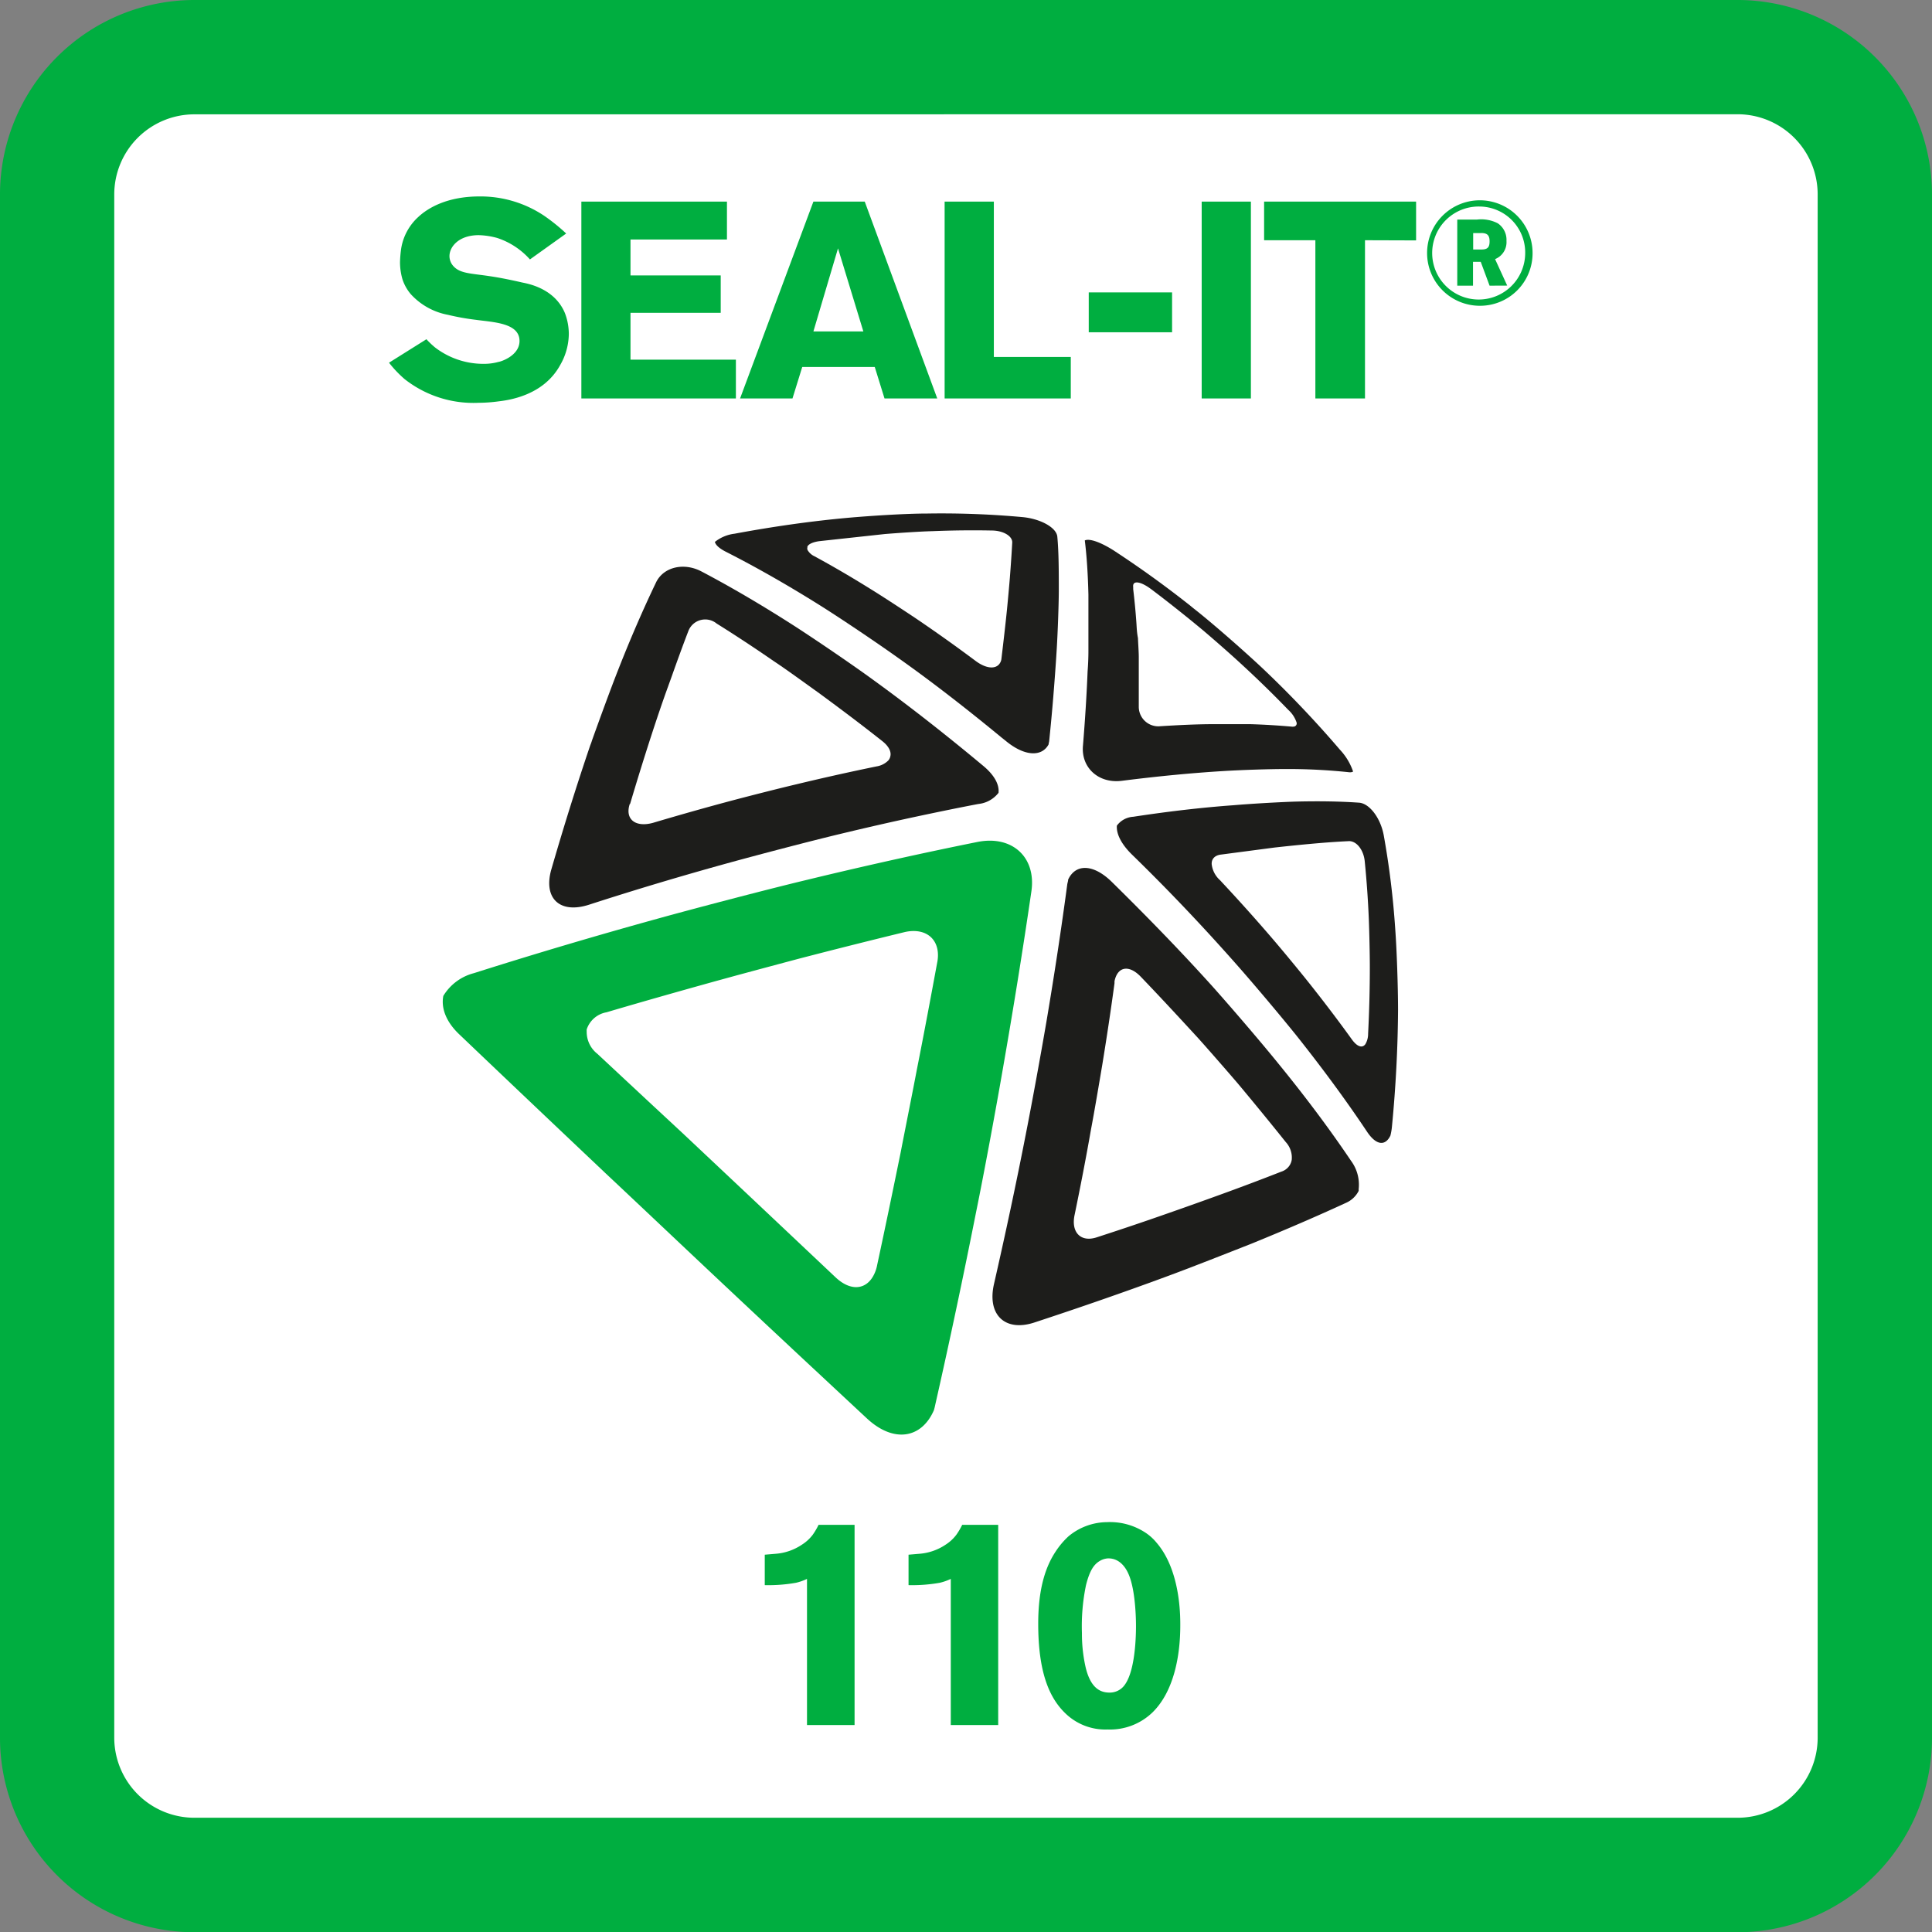 <svg id="Laag_1" data-name="Laag 1" xmlns="http://www.w3.org/2000/svg" viewBox="0 0 235.55 235.56"><rect x="0" y="0" width="235.55" height="235.56" fill="#808080" stroke="none"/><defs><style>.cls-1{fill:#fff;}.cls-2{fill:#00ae40;}.cls-3{fill:#1d1d1b;}</style></defs><title>logo_seal-it_groen-110</title><rect class="cls-1" x="6.97" y="6.97" width="221.62" height="221.62" rx="16.72" ry="16.72"/><path class="cls-2" d="M528.69,410H340.52a23.72,23.72,0,0,1-23.69-23.69V198.11a23.72,23.72,0,0,1,23.69-23.69H528.69a23.72,23.72,0,0,1,23.69,23.69V386.28A23.72,23.72,0,0,1,528.69,410ZM340.52,188.36a9.77,9.77,0,0,0-9.76,9.76V386.28a9.77,9.77,0,0,0,9.76,9.76H528.69a9.76,9.76,0,0,0,9.75-9.76V198.11a9.77,9.77,0,0,0-9.75-9.76Z" transform="translate(-316.83 -174.42)"/><path class="cls-3" d="M405.25,241.65q5.52,2.8,11.45,6.51c2.57,1.61,6.85,4.49,9.52,6.39,4.25,3,8.52,6.33,12.78,9.84l.43.34c2.3,1.92,4.42,2,5.25.44,0-.13.06-.28.07-.42.19-1.87.36-3.66.5-5.4.17-2.1.32-4.12.43-6s.23-5.08.24-6.8c0-2.5,0-4.74-.18-6.69-.09-1.1-2-2.17-4.19-2.39a108.85,108.85,0,0,0-11.67-.44c-2.62,0-7,.28-9.77.53-4.5.41-9.09,1.07-13.72,1.93a4.76,4.76,0,0,0-2.4,1C404.07,240.84,404.47,241.24,405.25,241.65Zm10-.55c.12-.32.62-.58,1.46-.7l8-.87c1.62-.13,4.22-.31,5.79-.35q3.7-.15,7.22-.08c1.44,0,2.57.69,2.52,1.48-.07,1.34-.17,2.77-.29,4.31-.08,1-.24,2.74-.35,3.86-.19,1.87-.42,3.85-.67,5.94a1.23,1.23,0,0,1-.26.68c-.51.66-1.64.56-2.88-.36q-3.71-2.77-7.38-5.25c-1.5-1-3.95-2.61-5.43-3.52q-3.48-2.17-6.85-4a1.87,1.87,0,0,1-.77-.65A.47.47,0,0,1,415.29,241.1Z" transform="translate(-316.83 -174.42)"/><path class="cls-3" d="M388.65,284.72q8.55-2.77,17.4-5.2c3.66-1,9.64-2.57,13.28-3.44q4.69-1.13,9.26-2.11c2.54-.54,5.05-1.06,7.53-1.53a3.57,3.57,0,0,0,2.45-1.36c.11-1-.5-2.16-1.88-3.3l-.83-.69c-4.18-3.46-8.35-6.72-12.5-9.73-2.67-1.95-7-4.89-9.58-6.56-3.94-2.53-7.76-4.78-11.43-6.71-2.17-1.14-4.65-.53-5.54,1.35-1.55,3.23-3.11,6.81-4.63,10.69-.87,2.2-2.17,5.76-3.17,8.55-.06.2-.13.4-.21.59-1.64,4.82-3.24,9.92-4.78,15.25C383.08,284,385.13,285.86,388.65,284.72Zm5-12.28q1.3-4.38,2.63-8.47c.54-1.66,1.42-4.28,2-5.84.12-.35.25-.69.36-1,.71-2,1.43-4,2.15-5.86a2.2,2.2,0,0,1,3.41-.83q3.41,2.13,6.93,4.56c1.52,1,4,2.81,5.58,3.94,2.53,1.86,5.09,3.78,7.67,5.82.81.63,1.14,1.31,1,1.87a1.12,1.12,0,0,1-.25.51,2.59,2.59,0,0,1-1.43.72q-4.87,1-9.81,2.19c-2.07.49-5.46,1.35-7.54,1.9-3.32.88-6.64,1.82-9.94,2.8C394.28,275.32,393,274.29,393.61,272.44Z" transform="translate(-316.83 -174.42)"/><path class="cls-3" d="M453.65,269.61q6.56-.83,12.29-1.18c2.24-.14,5.64-.25,7.57-.25a71.21,71.21,0,0,1,7.78.39.94.94,0,0,0,.49-.06.61.61,0,0,0,0-.08,7.34,7.34,0,0,0-1.59-2.61,130.38,130.38,0,0,0-9.27-9.77c-2.06-1.95-5.53-5-7.71-6.77-.41-.34-.83-.65-1.24-1-3.07-2.43-6.22-4.7-9.41-6.78-1.59-1-2.91-1.45-3.47-1.19.24,1.94.38,4.14.44,6.61,0,1.73,0,4.82,0,6.86q0,1.22-.1,2.5-.17,4.23-.56,9C448.59,268,450.77,270,453.65,269.61Zm1.74-19.1c-.1-1.5-.24-2.92-.4-4.26,0-.09,0-.17,0-.26-.11-.84.88-.72,2.2.27s2.36,1.81,3.53,2.74q1.38,1.1,2.75,2.24c1.29,1.09,3.37,2.91,4.61,4.06q3,2.75,5.82,5.67a3.57,3.57,0,0,1,1,1.51.39.39,0,0,1-.37.53.79.79,0,0,1-.23,0c-1.6-.14-3.29-.25-5.06-.3-1.16,0-3.14,0-4.4,0-2.09,0-4.27.11-6.54.25a2.38,2.38,0,0,1-2.63-2.35c0-2.12,0-4.15,0-6.07,0-.66-.07-1.52-.1-2.33C455.44,251.55,455.42,251,455.39,250.51Z" transform="translate(-316.83 -174.42)"/><path class="cls-2" d="M442.58,283.08c.6-4.17-2.37-6.87-6.62-6-6.21,1.25-12.58,2.66-19.08,4.21l-2.57.62c-4.71,1.15-12.44,3.17-17.18,4.48q-11.41,3.15-22.53,6.68a6.16,6.16,0,0,0-3.72,2.77c-.29,1.49.33,3.18,2,4.74q8.45,8.06,17.45,16.57l.25.24c3.83,3.59,9.9,9.34,13.68,12.89,6.15,5.79,12.27,11.49,18.27,17.08,3.23,3,6.64,2.48,8.16-1,.05-.18.1-.35.14-.55,1.77-7.81,3.44-15.71,5-23.58,1-4.89,2.46-12.81,3.28-17.56Q441.06,293.5,442.58,283.08Zm-11.47,8.61c-.79,4.27-1.6,8.61-2.47,13-.53,2.8-1.45,7.39-2,10.23-.93,4.56-1.88,9.16-2.87,13.75a4.34,4.34,0,0,1-.38,1.14c-.92,1.88-2.84,2.09-4.7.33l-10.6-10-8-7.53-4.23-3.93-6.2-5.78a3.39,3.39,0,0,1-1.3-2.66,3,3,0,0,1,0-.31,3.1,3.1,0,0,1,2.41-2.09c4.43-1.31,8.89-2.57,13.35-3.81l2.59-.71c2.52-.68,5.47-1.47,7.46-2q6.58-1.71,13-3.27C429.84,287.47,431.58,289.07,431.11,291.7Z" transform="translate(-316.83 -174.42)"/><path class="cls-3" d="M472.72,304.13c-2.1-2.6-5.77-6.88-8.13-9.52-3.87-4.29-8-8.53-12.24-12.7-2.24-2.18-4.39-2.19-5.29-.25,0,.19-.08.38-.11.59-.72,5.4-1.57,11-2.55,16.8-.63,3.7-1.75,9.84-2.5,13.64-1.19,6.1-2.5,12.22-3.88,18.27-.86,3.76,1.34,5.86,4.89,4.71,5.54-1.82,10.87-3.67,15.94-5.54,3.06-1.12,7.81-3,10.56-4.08q6.28-2.56,11.57-5a3.12,3.12,0,0,0,1.5-1.44c0-.07,0-.14,0-.22a4.88,4.88,0,0,0-.93-3.44C478.95,312.09,476,308.15,472.72,304.13Zm1.6,11.68a1.75,1.75,0,0,1-.28.72,1.86,1.86,0,0,1-1,.74q-3.54,1.39-7.4,2.79c-1.65.6-4.44,1.6-6.2,2.21q-4.31,1.52-8.88,3c-1.95.65-3.18-.59-2.71-2.75.72-3.49,1.4-7,2-10.43.41-2.15,1-5.66,1.36-7.79q.83-5.06,1.5-10c0-.09,0-.17,0-.24.36-1.8,1.76-2.06,3.2-.56,2.39,2.49,4.71,5,7,7.49,1.38,1.54,3.57,4.05,4.87,5.57q3,3.59,5.81,7.1A2.79,2.79,0,0,1,474.32,315.8Z" transform="translate(-316.83 -174.42)"/><path class="cls-3" d="M486.94,287.72a103.24,103.24,0,0,0-1.4-11.44c-.39-2.15-1.77-3.95-3.06-4-2.29-.16-4.85-.2-7.68-.13-1.92.06-5.31.25-7.53.44Q461.56,273,455,274a2.68,2.68,0,0,0-2,1.08l0,0c-.08,1,.53,2.25,1.85,3.54,4.21,4.1,8.22,8.31,12,12.56,2.33,2.6,5.92,6.86,8,9.44,3.18,4,6.08,7.93,8.65,11.78,1.13,1.69,2.23,1.76,2.85.47a7.31,7.31,0,0,0,.19-1.13c.47-4.85.71-9.59.74-14.19C487.28,294.76,487.13,290.33,486.94,287.72Zm-3.31,12.76a2.44,2.44,0,0,1-.33,1.24c-.37.52-1,.34-1.67-.6q-2.48-3.44-5.25-6.92c-1.17-1.47-3.16-3.88-4.43-5.36q-3.07-3.58-6.39-7.12a3.08,3.08,0,0,1-1-1.93.34.34,0,0,1,0-.1c0-.57.41-1,1.14-1.08l6.46-.85c1.23-.14,3.17-.34,4.29-.44,1.72-.16,3.34-.28,4.87-.35.91,0,1.76,1.06,1.9,2.46.23,2.3.4,4.68.5,7.12.06,1.56.12,4.17.12,5.8Q483.84,296.34,483.63,300.47Z" transform="translate(-316.83 -174.42)"/><path class="cls-2" d="M385.12,218.94c-2.07,3.77-6.39,4.28-7.55,4.42a18.76,18.76,0,0,1-2.41.17,13.56,13.56,0,0,1-9-2.89,14.08,14.08,0,0,1-1.9-2l4.56-2.86a10.57,10.57,0,0,0,1.05,1,9.68,9.68,0,0,0,5.88,2,6.62,6.62,0,0,0,1.87-.24c.17,0,2.55-.71,2.55-2.55,0-2.21-3.2-2.28-5.34-2.58a29.68,29.68,0,0,1-3.4-.61,8.14,8.14,0,0,1-4.52-2.52,5.43,5.43,0,0,1-1-1.77,7.46,7.46,0,0,1-.31-2.11,14.13,14.13,0,0,1,.14-1.67,6.61,6.61,0,0,1,2.07-3.84c1.19-1.12,3.54-2.52,7.48-2.52a13.94,13.94,0,0,1,7.92,2.38,23.34,23.34,0,0,1,2.65,2.14l-4.42,3.16a9.19,9.19,0,0,0-4-2.62,9.38,9.38,0,0,0-2.24-.34c-2.45,0-3.57,1.43-3.57,2.55a1.81,1.81,0,0,0,.51,1.26c.82.88,2.14.85,4.39,1.19,1.36.2,2.69.48,4,.78.85.17,3.94.78,5.17,3.71a7.19,7.19,0,0,1,.48,2.58A7.72,7.72,0,0,1,385.12,218.94Z" transform="translate(-316.83 -174.42)"/><path class="cls-2" d="M387.71,223V199h17.75v4.62H393.7V208h11v4.56h-11v5.71h12.85V223Z" transform="translate(-316.83 -174.42)"/><path class="cls-2" d="M424.67,223l-1.19-3.84h-8.84L413.45,223h-6.39L416,199h6.26l8.84,24ZM419,204.7l-3,10.13h6.09Z" transform="translate(-316.83 -174.42)"/><path class="cls-2" d="M432,223V199h6v18.94h9.38V223Z" transform="translate(-316.83 -174.42)"/><path class="cls-2" d="M449.57,214.93v-4.86h10.16v4.86Z" transform="translate(-316.83 -174.42)"/><path class="cls-2" d="M463.34,223V199h6v24Z" transform="translate(-316.83 -174.42)"/><path class="cls-2" d="M483.25,203.71V223h-6.05V203.71h-6.25V199h18.53v4.73Z" transform="translate(-316.83 -174.42)"/><path class="cls-2" d="M497.23,211.7a6.43,6.43,0,1,1,6.45-6.56A6.4,6.4,0,0,1,497.23,211.7Zm0-12.1a5.67,5.67,0,1,0,5.55,5.8A5.61,5.61,0,0,0,497.25,199.6Zm1.21,9.65-1.08-2.91h-.94v2.91H494.5v-8.06h2.4a4.42,4.42,0,0,1,2.53.45,2.42,2.42,0,0,1,1.07,2.15,2.22,2.22,0,0,1-1.39,2.22l1.48,3.23Zm-1-6.41h-1v2h1c.76,0,1-.27,1-1S498.16,202.83,497.41,202.83Z" transform="translate(-316.83 -174.42)"/><path class="cls-2" d="M415.22,384.74V366.92a6.56,6.56,0,0,1-1.33.47,19.26,19.26,0,0,1-3.82.29l0-3.71,1.3-.11a6.63,6.63,0,0,0,3.24-1.12,5,5,0,0,0,1.3-1.19,8.36,8.36,0,0,0,.72-1.22h4.39v24.41Z" transform="translate(-316.83 -174.42)"/><path class="cls-2" d="M432.75,384.74V366.92a6.57,6.57,0,0,1-1.33.47,19.27,19.27,0,0,1-3.82.29l0-3.71,1.29-.11a6.63,6.63,0,0,0,3.24-1.12,5,5,0,0,0,1.29-1.19,8.36,8.36,0,0,0,.72-1.22h4.39v24.41Z" transform="translate(-316.83 -174.42)"/><path class="cls-2" d="M457.38,383.16a7.45,7.45,0,0,1-5.51,2.12,7,7,0,0,1-5.18-2c-2-1.94-3.28-5.11-3.28-10.91,0-4.5,1-7.09,2.12-8.78a9.68,9.68,0,0,1,1.58-1.87A7.42,7.42,0,0,1,451.8,360a7.86,7.86,0,0,1,4.54,1.19,6.08,6.08,0,0,1,1.51,1.33c3,3.49,2.88,9.29,2.88,10.19C460.72,376.17,460,380.56,457.38,383.16Zm-2.92-16.74c-.14-.32-.83-2.05-2.56-2a2.17,2.17,0,0,0-1,.32c-.72.43-1.22,1.19-1.66,2.92a24.52,24.52,0,0,0-.5,5.87,18.4,18.4,0,0,0,.47,4.25c.61,2.45,1.76,3,2.88,3a2.23,2.23,0,0,0,1.69-.72c1.37-1.51,1.55-5.58,1.55-7.38C455.33,372.57,455.36,368.58,454.46,366.42Z" transform="translate(-316.83 -174.42)"/></svg>